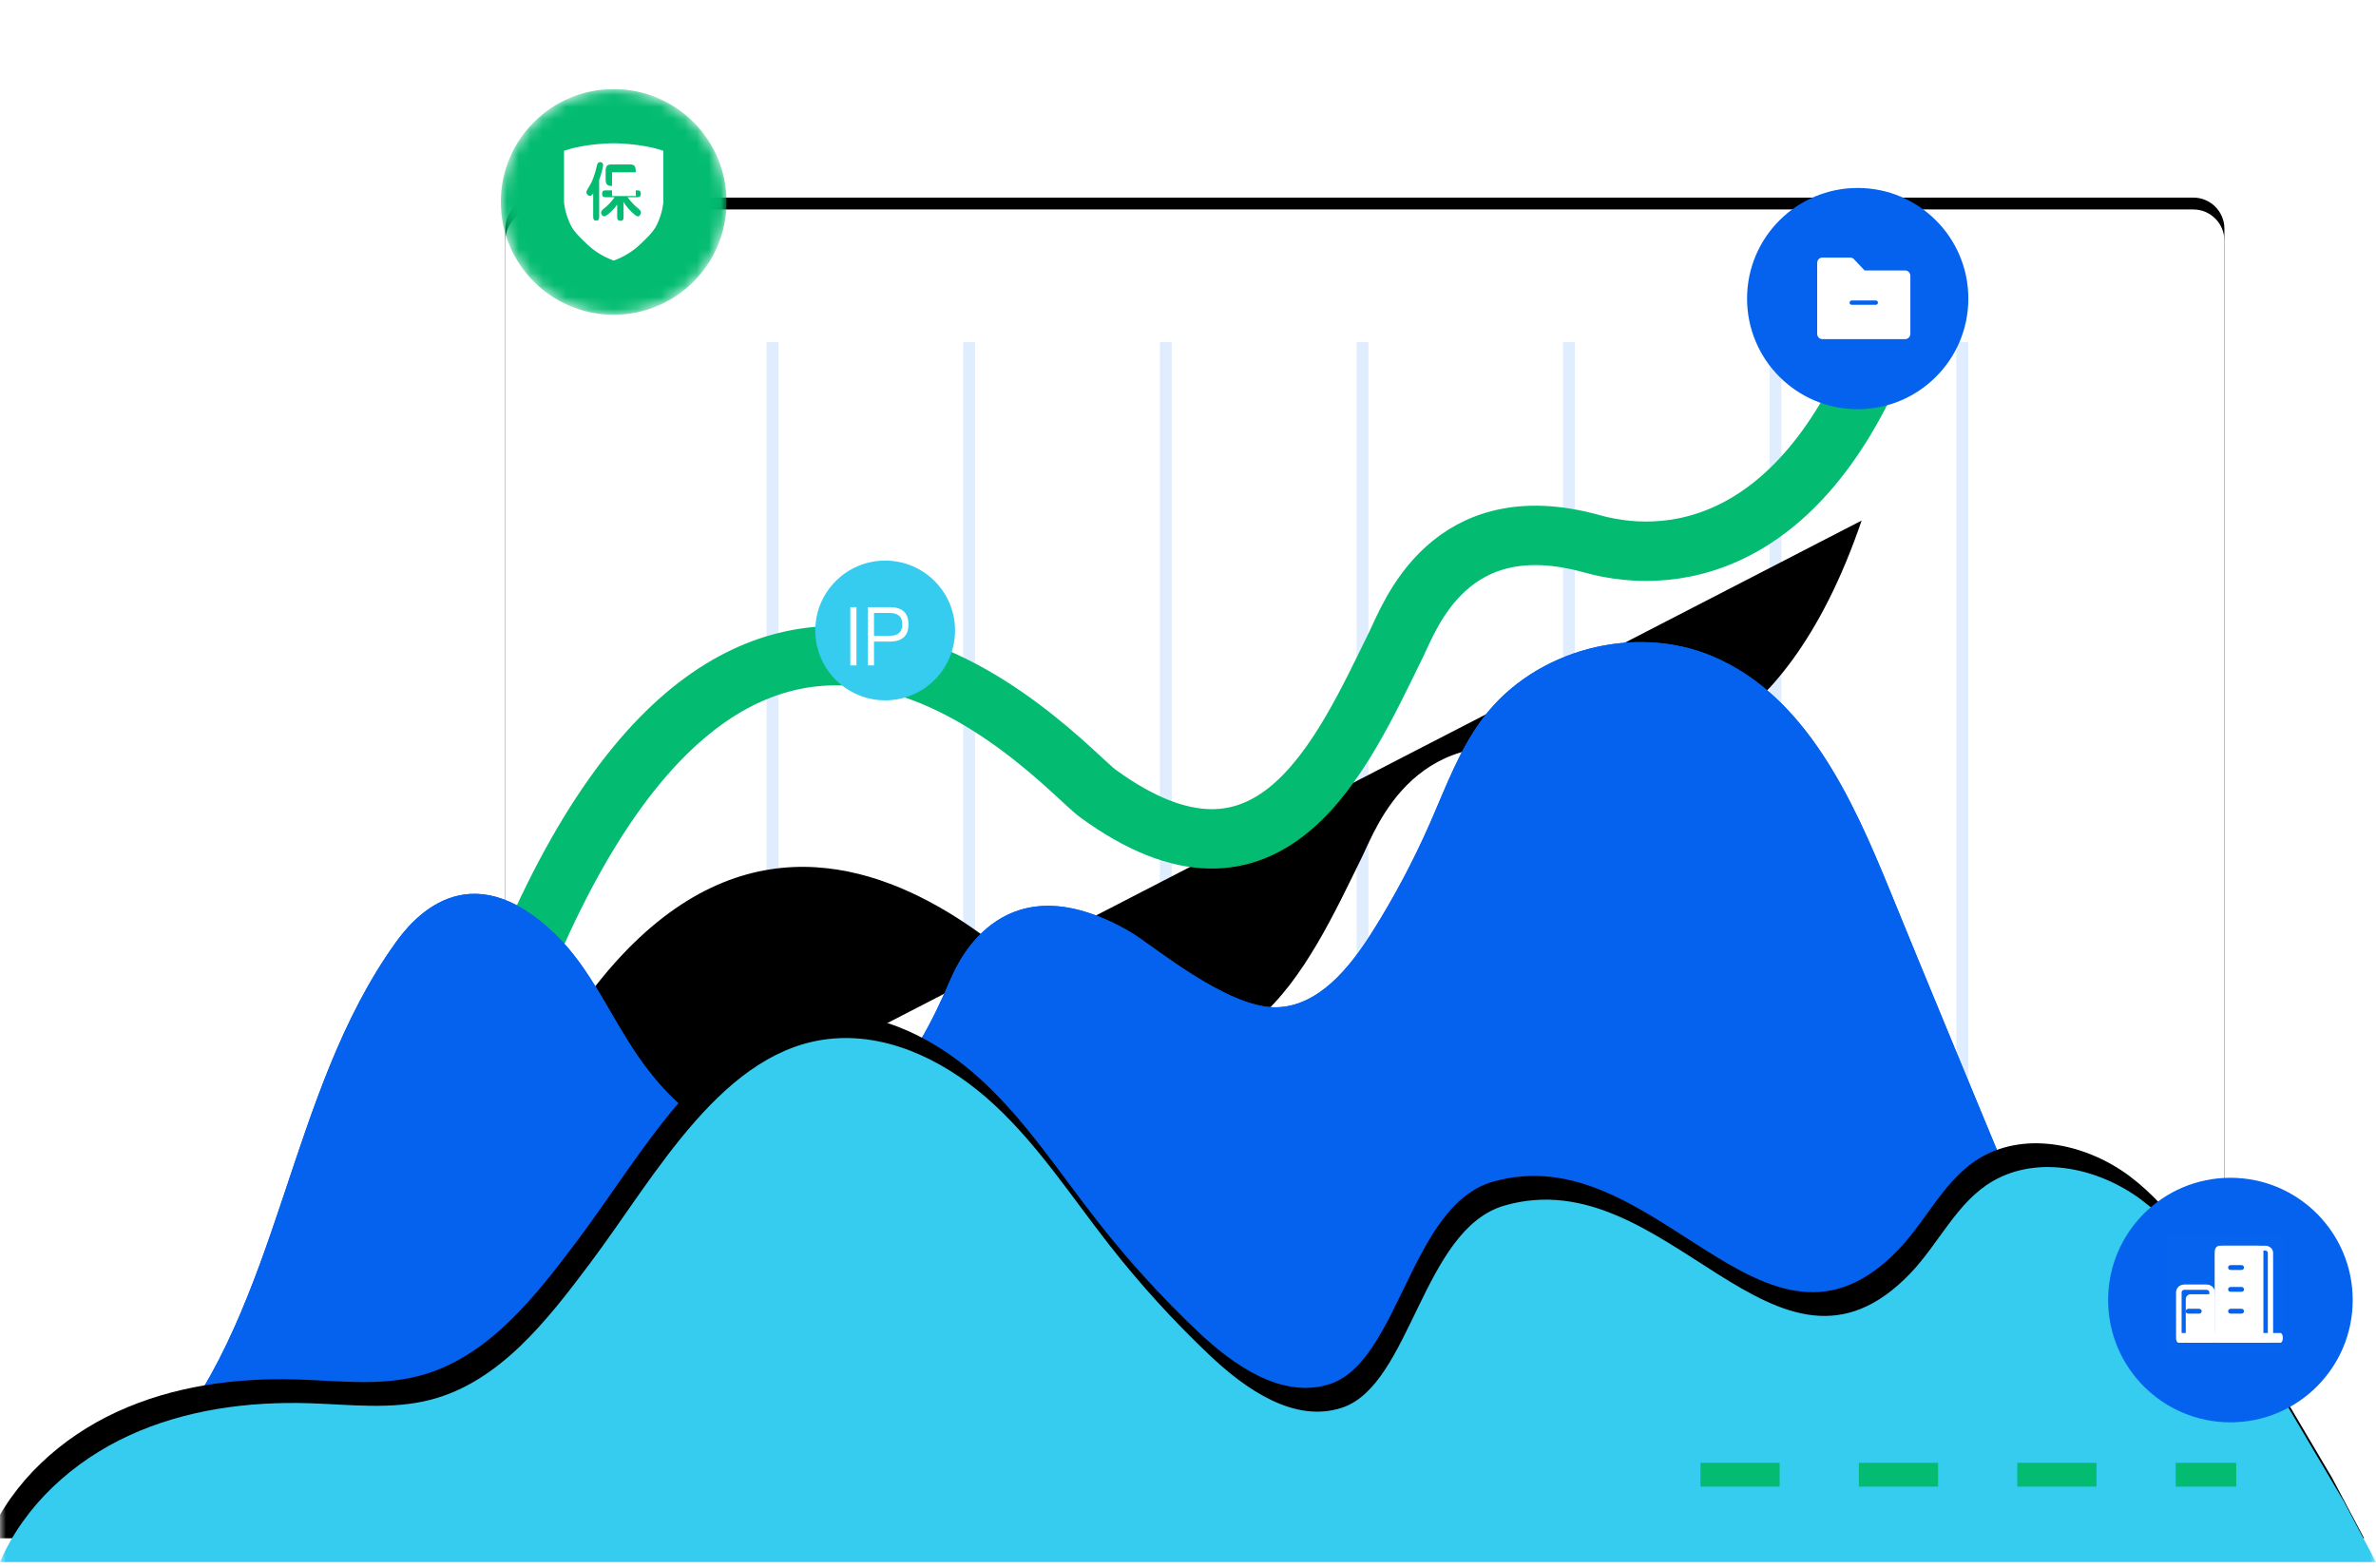 <?xml version="1.0" encoding="UTF-8"?>
<svg width="200px" height="132px" viewBox="0 0 200 132" version="1.1" xmlns="http://www.w3.org/2000/svg" xmlns:xlink="http://www.w3.org/1999/xlink">
    <title>优质资源保证</title>
    <defs>
        <rect id="path-1" x="0" y="0" width="200" height="132"></rect>
        <path d="M2.617,0 C1.171,0 0,1.173 0,2.619 L0,98.354 C0,99.8 1.171,100.972 2.617,100.972 L142.084,100.972 C143.53,100.972 144.702,99.8 144.702,98.354 L144.702,2.619 C144.702,1.173 143.53,0 142.084,0 L2.617,0 Z" id="path-3"></path>
        <filter x="-6.6%" y="-10.4%" width="113.1%" height="118.8%" filterUnits="objectBoundingBox" id="filter-5">
            <feOffset dx="0" dy="-1" in="SourceAlpha" result="shadowOffsetOuter1"></feOffset>
            <feGaussianBlur stdDeviation="3" in="shadowOffsetOuter1" result="shadowBlurOuter1"></feGaussianBlur>
            <feColorMatrix values="0 0 0 0 0.8   0 0 0 0 0.8   0 0 0 0 0.8  0 0 0 0.562 0" type="matrix" in="shadowBlurOuter1"></feColorMatrix>
        </filter>
        <path d="M154.049,9.718 C150.467,30.295 139.471,34.069 131.931,33.202 C119.55,31.779 117.75,41.658 116.971,44.179 C113.904,54.109 110.138,68.66 94.125,60.458 C90.607,58.655 58.237,31.124 47.376,88.04" id="path-6"></path>
        <filter x="-20.6%" y="-16.6%" width="141.2%" height="156.2%" filterUnits="objectBoundingBox" id="filter-7">
            <feMorphology radius="3" operator="dilate" in="SourceAlpha" result="shadowSpreadOuter1"></feMorphology>
            <feOffset dx="0" dy="9" in="shadowSpreadOuter1" result="shadowOffsetOuter1"></feOffset>
            <feMorphology radius="3" operator="erode" in="SourceAlpha" result="shadowInner"></feMorphology>
            <feOffset dx="0" dy="9" in="shadowInner" result="shadowInner"></feOffset>
            <feComposite in="shadowOffsetOuter1" in2="shadowInner" operator="out" result="shadowOffsetOuter1"></feComposite>
            <feGaussianBlur stdDeviation="4.5" in="shadowOffsetOuter1" result="shadowBlurOuter1"></feGaussianBlur>
            <feColorMatrix values="0 0 0 0 0   0 0 0 0 0.691   0 0 0 0 0.411  0 0 0 0.432 0" type="matrix" in="shadowBlurOuter1"></feColorMatrix>
        </filter>
        <path d="M197.288,118.883 C194.375,113.954 191.463,109.024 188.551,104.095 C186.267,100.23 183.895,96.263 180.321,93.558 C176.746,90.853 171.63,89.688 167.75,91.928 C164.728,93.674 163.227,97.162 160.811,99.685 C149.481,111.519 140.381,90.009 126.631,93.991 C119.717,95.993 118.76,109.082 112.968,111.004 C108.972,112.33 104.869,109.479 101.809,106.578 C98.77,103.696 95.943,100.587 93.361,97.286 C90.244,93.301 87.457,89.008 83.758,85.56 C80.06,82.111 75.193,79.527 70.16,79.927 C60.904,80.661 55.232,91.432 49.646,98.876 C46.044,103.675 42.046,108.828 36.25,110.335 C32.936,111.196 29.448,110.733 26.026,110.628 C20.849,110.47 15.573,111.179 10.864,113.344 C6.155,115.508 2.046,119.225 0,124 L200,124 L197.288,118.883 Z" id="path-8"></path>
        <filter x="-5.0%" y="-23.8%" width="109.1%" height="138.5%" filterUnits="objectBoundingBox" id="filter-9">
            <feMorphology radius="0.5" operator="dilate" in="SourceAlpha" result="shadowSpreadOuter1"></feMorphology>
            <feOffset dx="-1" dy="-2" in="shadowSpreadOuter1" result="shadowOffsetOuter1"></feOffset>
            <feGaussianBlur stdDeviation="2" in="shadowOffsetOuter1" result="shadowBlurOuter1"></feGaussianBlur>
            <feColorMatrix values="0 0 0 0 0.01   0 0 0 0 0.322   0 0 0 0 0.787  0 0 0 0.458 0" type="matrix" in="shadowBlurOuter1"></feColorMatrix>
        </filter>
        <path d="M0,9.499 C0,14.745 4.254,18.998 9.5,18.998 L9.5,18.998 C14.747,18.998 19,14.745 19,9.499 L19,9.499 C19,4.253 14.747,0 9.5,0 L9.5,0 C4.254,0 0,4.253 0,9.499" id="path-10"></path>
        <path d="M0,5.882 C0,9.131 2.633,11.764 5.882,11.764 L5.882,11.764 C9.131,11.764 11.765,9.131 11.765,5.882 L11.765,5.882 C11.765,2.634 9.131,0 5.882,0 L5.882,0 C2.633,0 0,2.634 0,5.882" id="path-12"></path>
    </defs>
    <g id="页面-1" stroke="none" stroke-width="1" fill="none" fill-rule="evenodd">
        <g id="首页" transform="translate(-410, -1536)">
            <g id="HTTP代理行业核心竞争力" transform="translate(360, 1411)">
                <g id="编组-2" transform="translate(0, 100)">
                    <g id="优质资源保证" transform="translate(50, 25)">
                        <mask id="mask-2" fill="white">
                            <use xlink:href="#path-1"></use>
                        </mask>
                        <use id="蒙版" fill-opacity="0" fill="#D8D8D8" xlink:href="#path-1"></use>
                        <g mask="url(#mask-2)">
                            <g transform="translate(0, 7.5)">
                                <g id="编组" stroke="none" stroke-width="1" fill="none" fill-rule="evenodd" transform="translate(42.536, 10.134)">
                                    <mask id="mask-4" fill="white">
                                        <use xlink:href="#path-3"></use>
                                    </mask>
                                    <g id="Clip-2">
                                        <use fill="black" fill-opacity="1" filter="url(#filter-5)" xlink:href="#path-3"></use>
                                        <use fill="#FFFFFF" fill-rule="evenodd" xlink:href="#path-3"></use>
                                    </g>
                                </g>
                                <g id="编组-4" stroke="none" stroke-width="1" fill="none" fill-rule="evenodd" transform="translate(64.609, 21.302)">
                                    <line x1="0.414" y1="0" x2="0.414" y2="76.668" id="Stroke-3" stroke="#E0EDFF"></line>
                                    <line x1="16.968" y1="0" x2="16.968" y2="76.668" id="Stroke-5" stroke="#E0EDFF"></line>
                                    <line x1="33.522" y1="0" x2="33.522" y2="76.668" id="Stroke-7" stroke="#E0EDFF"></line>
                                    <line x1="50.076" y1="0" x2="50.076" y2="76.668" id="Stroke-9" stroke="#E0EDFF"></line>
                                    <line x1="67.458" y1="0" x2="67.458" y2="76.668" id="Stroke-11" stroke="#E0EDFF"></line>
                                    <line x1="84.84" y1="0" x2="84.84" y2="76.668" id="Stroke-13" stroke="#E0EDFF"></line>
                                    <line x1="100.567" y1="0" x2="100.567" y2="76.668" id="Stroke-15" stroke="#E0EDFF"></line>
                                </g>
                                <g id="Stroke-37" stroke="none" fill="none" stroke-linecap="round" transform="translate(100.713, 48.879) rotate(9) translate(-100.713, -48.879) ">
                                    <use fill="black" fill-opacity="1" filter="url(#filter-7)" xlink:href="#path-6"></use>
                                    <use stroke="#03BC71" stroke-width="5" xlink:href="#path-6"></use>
                                </g>
                                <path d="M156.372,26.949 C151.229,26.949 147.059,22.78 147.059,17.636 C147.059,12.493 151.229,8.323 156.372,8.323 C161.517,8.323 165.686,12.493 165.686,17.636 C165.686,22.78 161.517,26.949 156.372,26.949 Z" id="Fill-39" stroke="none" fill="#0462EE" fill-rule="evenodd"></path>
                                <path d="M159.122,67.563 C155.909,59.678 151.983,51.045 144.133,47.743 C137.547,44.973 129.218,47.195 124.89,52.878 C122.864,55.537 121.714,58.738 120.37,61.797 C118.992,64.933 117.385,67.967 115.564,70.868 C113.643,73.93 110.991,77.259 107.375,77.298 C103.231,77.343 96.878,71.974 95.194,70.988 C84.591,64.782 80.715,73.311 80.005,74.963 C78.473,78.525 76.668,82.065 73.887,84.769 C71.107,87.473 67.183,89.247 63.353,88.632 C59.282,87.977 56.06,84.826 53.712,81.437 C51.365,78.049 49.748,74.085 46.798,71.205 C39.364,63.948 34.576,70.075 33.283,71.879 C24.183,84.576 23.687,102.162 13.725,114.197 L178.431,114.197 C178.431,114.197 163.919,79.337 159.122,67.563" id="Fill-17" stroke="none" fill="#0462EE" fill-rule="evenodd"></path>
                                <path d="M144.133,47.743 C137.547,44.973 129.218,47.195 124.89,52.878 C122.864,55.537 121.714,58.738 120.37,61.797 C118.992,64.933 117.385,67.967 115.564,70.868 C113.643,73.93 110.991,77.259 107.375,77.298 C103.231,77.343 96.878,71.974 95.194,70.988 C84.591,64.782 80.715,73.311 80.005,74.963 C78.473,78.525 76.668,82.065 73.887,84.769 C71.107,87.473 67.183,89.247 63.353,88.632 C59.282,87.977 56.06,84.826 53.712,81.437 C51.365,78.049 49.748,74.085 46.798,71.205 C39.364,63.948 34.576,70.075 33.283,71.879 C24.183,84.576 23.687,102.162 13.725,114.197 L178.431,114.197 C178.431,114.197 163.919,79.337 159.122,67.563 C155.909,59.678 151.983,51.045 144.133,47.743 Z" id="Fill-19" stroke="none" fill="#0462EE" fill-rule="evenodd"></path>
                                <g id="Fill-22" stroke="none" fill="none">
                                    <use fill="black" fill-opacity="1" filter="url(#filter-9)" xlink:href="#path-8"></use>
                                    <use fill="#35CCF0" fill-rule="evenodd" xlink:href="#path-8"></use>
                                </g>
                                <g id="编组-5" stroke="none" stroke-width="1" fill="none" fill-rule="evenodd" transform="translate(42.157, 0)">
                                    <g id="编组">
                                        <mask id="mask-11" fill="white">
                                            <use xlink:href="#path-10"></use>
                                        </mask>
                                        <g id="Clip-31"></g>
                                        <path d="M0,9.499 C0,14.745 4.254,18.998 9.5,18.998 L9.5,18.998 C14.747,18.998 19,14.745 19,9.499 L19,9.499 C19,4.253 14.747,0 9.5,0 L9.5,0 C4.254,0 0,4.253 0,9.499" id="Fill-30" fill="#03BC71" mask="url(#mask-11)"></path>
                                    </g>
                                    <g id="保障" transform="translate(5.32, 4.56)">
                                        <path d="M5.45,2.955 C5.471,2.925 5.481,2.87 5.481,2.792 L5.481,2.556 C5.481,2.481 5.472,2.431 5.455,2.405 C5.437,2.379 5.397,2.367 5.333,2.367 L4.204,2.367 C4.14,2.367 4.1,2.376 4.082,2.395 C4.065,2.414 4.056,2.454 4.056,2.515 L4.056,2.797 C4.056,2.875 4.069,2.929 4.094,2.958 C4.12,2.987 4.164,3.002 4.228,3.002 L5.333,3.002 C5.391,3.002 5.429,2.986 5.45,2.955 Z" id="路径" fill="#000000" fill-rule="nonzero"></path>
                                        <path d="M8.186,0.58 C6.45,0.007 4.2,0 4.18,0 C4.16,0 1.91,0.007 0.173,0.58 L0,0.637 L0,4.95 C0.003,4.987 0.057,5.862 0.559,6.887 C0.857,7.495 1.463,8.04 1.946,8.505 C2.541,9.078 3.269,9.531 4.111,9.853 L4.18,9.879 L4.249,9.853 C5.088,9.532 5.815,9.08 6.409,8.51 C6.891,8.047 7.497,7.504 7.796,6.897 C8.307,5.861 8.358,4.986 8.36,4.949 L8.36,0.637 L8.186,0.58 Z" id="形状" fill="#FFFFFF" fill-rule="nonzero"></path>
                                        <path d="M2.96,3.089 L2.96,6.197 C2.96,6.408 2.88,6.514 2.721,6.514 C2.62,6.514 2.55,6.489 2.512,6.437 C2.474,6.386 2.455,6.306 2.455,6.197 L2.455,4.215 C2.372,4.345 2.293,4.416 2.216,4.428 C2.14,4.44 2.07,4.417 2.007,4.358 C1.924,4.297 1.883,4.224 1.883,4.138 C1.883,4.053 1.929,3.939 2.021,3.795 C2.208,3.508 2.357,3.217 2.466,2.92 C2.576,2.623 2.669,2.305 2.745,1.967 C2.771,1.831 2.806,1.731 2.85,1.668 C2.895,1.605 2.972,1.58 3.084,1.593 C3.189,1.611 3.252,1.66 3.274,1.742 C3.297,1.824 3.289,1.942 3.251,2.095 C3.203,2.29 3.156,2.467 3.11,2.628 C3.064,2.788 3.014,2.942 2.96,3.089 Z" id="路径" fill="#03BC71" fill-rule="nonzero"></path>
                                        <path d="M6.465,5.907 C6.451,5.95 6.428,5.997 6.396,6.048 C6.333,6.14 6.26,6.174 6.177,6.151 C6.094,6.127 6.002,6.069 5.901,5.976 C5.694,5.795 5.521,5.622 5.381,5.457 C5.241,5.291 5.117,5.118 5.009,4.937 L5.009,6.227 C5.009,6.337 4.99,6.414 4.952,6.46 C4.914,6.506 4.849,6.529 4.757,6.529 C4.668,6.529 4.599,6.506 4.549,6.46 C4.5,6.414 4.475,6.337 4.475,6.227 L4.475,5.152 C4.386,5.292 4.286,5.422 4.173,5.541 C4.06,5.661 3.918,5.797 3.746,5.951 C3.606,6.067 3.492,6.132 3.403,6.145 C3.314,6.159 3.243,6.123 3.189,6.038 C3.163,5.994 3.144,5.951 3.131,5.91 C3.119,5.869 3.118,5.826 3.129,5.782 C3.14,5.738 3.165,5.691 3.203,5.644 C3.241,5.596 3.298,5.543 3.374,5.485 C3.428,5.444 3.492,5.391 3.565,5.326 C3.638,5.261 3.714,5.188 3.794,5.106 C3.873,5.024 3.953,4.935 4.032,4.84 C4.112,4.744 4.186,4.645 4.256,4.543 L3.484,4.543 C3.382,4.543 3.31,4.518 3.267,4.469 C3.224,4.419 3.203,4.348 3.203,4.256 C3.203,4.157 3.223,4.084 3.262,4.036 C3.302,3.988 3.376,3.964 3.484,3.964 L4.475,3.964 L4.475,3.59 L3.97,3.59 C3.795,3.59 3.674,3.546 3.606,3.457 C3.537,3.369 3.503,3.232 3.503,3.048 L3.503,2.321 C3.503,2.136 3.537,2.001 3.606,1.914 C3.674,1.826 3.795,1.783 3.97,1.783 L5.581,1.783 C5.746,1.783 5.863,1.825 5.932,1.908 C6,1.992 6.034,2.131 6.034,2.326 L6.034,3.048 C6.034,3.232 6.002,3.369 5.939,3.457 C5.875,3.546 5.756,3.59 5.581,3.59 L5.009,3.59 L5.009,3.964 L6.196,3.964 C6.298,3.964 6.368,3.988 6.406,4.036 C6.444,4.084 6.463,4.157 6.463,4.256 C6.463,4.348 6.443,4.419 6.403,4.469 C6.364,4.518 6.294,4.543 6.196,4.543 L5.343,4.543 C5.499,4.751 5.654,4.935 5.81,5.093 C5.966,5.252 6.101,5.376 6.215,5.464 C6.291,5.526 6.35,5.582 6.391,5.633 C6.433,5.685 6.459,5.732 6.47,5.777 C6.481,5.821 6.48,5.865 6.465,5.907 Z" id="路径" fill="#03BC71" fill-rule="nonzero"></path>
                                        <rect id="矩形" stroke="#FFFFFF" x="4.541" y="2.945" width="1" height="1"></rect>
                                    </g>
                                </g>
                                <g id="Fill-42-+-Stroke-51-+-Fill-55-+-Fill-60-蒙版" stroke="none" stroke-width="1" fill="none" fill-rule="evenodd" transform="translate(64.706, 39.693)">
                                    <mask id="mask-13" fill="white">
                                        <use xlink:href="#path-12"></use>
                                    </mask>
                                    <g id="蒙版"></g>
                                </g>
                                <path d="M68.627,45.575 C68.627,48.824 71.261,51.457 74.51,51.457 L74.51,51.457 C77.758,51.457 80.392,48.824 80.392,45.575 L80.392,45.575 C80.392,42.327 77.758,39.693 74.51,39.693 L74.51,39.693 C71.261,39.693 68.627,42.327 68.627,45.575" id="Fill-42" stroke="none" fill="#35CCF0" fill-rule="evenodd"></path>
                                <g id="IP" stroke="none" stroke-width="1" fill="none" fill-rule="evenodd" transform="translate(71.569, 43.614)">
                                    <polygon id="路径" fill="#FFFFFF" fill-rule="nonzero" points="0.007 0 0.007 4.902 0.523 4.902 0.523 0"></polygon>
                                    <path d="M1.478,0 L1.478,4.902 L2,4.902 L2,2.897 L3.33,2.897 C4.374,2.897 4.902,2.41 4.902,1.442 C4.902,0.481 4.38,0 3.336,0 L1.478,0 Z M2,0.487 L3.304,0.487 C3.667,0.487 3.935,0.563 4.113,0.728 C4.291,0.872 4.38,1.112 4.38,1.442 C4.38,1.771 4.291,2.011 4.119,2.169 C3.941,2.327 3.674,2.41 3.304,2.41 L2,2.41 L2,0.487 Z" id="形状" fill="#FFFFFF" fill-rule="nonzero"></path>
                                </g>
                                <line x1="143.137" y1="116.648" x2="188.235" y2="116.648" id="Stroke-51" stroke="#03BC71" stroke-width="2" fill="none" stroke-dasharray="6.667,6.667"></line>
                                <path d="M177.451,101.943 C177.451,96.258 182.06,91.65 187.745,91.65 C193.43,91.65 198.039,96.258 198.039,101.943 C198.039,107.628 193.43,112.236 187.745,112.236 C182.06,112.236 177.451,107.628 177.451,101.943" id="Fill-55" stroke="none" fill="#0462EE" fill-rule="evenodd"></path>
                                <path d="M157.905,18.158 L155.859,18.158 C155.765,18.158 155.689,18.077 155.689,17.977 C155.689,17.878 155.765,17.797 155.859,17.797 L157.905,17.797 C157.999,17.797 158.076,17.878 158.076,17.977 C158.076,18.077 157.999,18.158 157.905,18.158 M160.378,15.269 L156.988,15.269 C156.966,15.269 156.944,15.259 156.928,15.242 L156.055,14.317 C155.975,14.233 155.866,14.185 155.753,14.185 L153.387,14.185 C153.151,14.186 152.961,14.388 152.961,14.637 L152.961,20.596 C152.961,20.845 153.151,21.047 153.387,21.047 L160.378,21.047 C160.613,21.047 160.804,20.845 160.804,20.596 L160.804,15.72 C160.804,15.471 160.613,15.269 160.378,15.269" id="Fill-60" stroke="none" fill="#FFFFFF" fill-rule="evenodd"></path>
                                <g id="城市_city-one" stroke="none" stroke-width="1" fill="none" fill-rule="evenodd" transform="translate(182.353, 96.551)">
                                    <polygon id="路径" fill-opacity="0.01" fill="#FFFFFF" fill-rule="nonzero" points="0 0 9.804 0 9.804 9.803 0 9.803"></polygon>
                                    <path d="M9.59,8.986 L1.031,8.986 C0.903,8.986 0.817,8.823 0.817,8.578 C0.817,8.333 0.903,8.169 1.031,8.169 L9.59,8.169 C9.718,8.169 9.804,8.333 9.804,8.578 C9.804,8.823 9.718,8.986 9.59,8.986 Z" id="路径" fill="#FFFFFF" fill-rule="nonzero"></path>
                                    <path d="M2.042,4.902 L3.676,4.902 C3.901,4.902 4.085,5.085 4.085,5.31 L4.085,8.578 C4.085,8.802 3.901,8.986 3.676,8.986 L2.042,8.986 C1.818,8.986 1.634,8.802 1.634,8.578 L1.634,5.31 C1.634,5.085 1.818,4.902 2.042,4.902 Z" id="路径" fill="#FFFFFF" fill-rule="nonzero"></path>
                                    <path d="M3.385,8.986 L1.517,8.986 C1.12,8.986 0.817,8.697 0.817,8.318 L0.817,4.753 C0.817,4.374 1.12,4.085 1.517,4.085 L3.385,4.085 C3.782,4.085 4.085,4.374 4.085,4.753 L4.085,8.318 C4.085,8.697 3.782,8.986 3.385,8.986 Z M1.517,4.53 C1.377,4.53 1.284,4.619 1.284,4.753 L1.284,8.318 C1.284,8.452 1.377,8.541 1.517,8.541 L3.385,8.541 C3.525,8.541 3.618,8.452 3.618,8.318 L3.618,4.753 C3.618,4.619 3.525,4.53 3.385,4.53 L1.517,4.53 Z" id="形状" fill="#FFFFFF" fill-rule="nonzero"></path>
                                    <path d="M4.493,0.817 L7.761,0.817 C7.986,0.817 8.17,1.01 8.17,1.247 L8.17,8.556 C8.17,8.793 7.986,8.986 7.761,8.986 L4.493,8.986 C4.269,8.986 4.085,8.793 4.085,8.556 L4.085,1.247 C4.085,1.01 4.269,0.817 4.493,0.817 Z" id="路径" fill="#FFFFFF" fill-rule="nonzero"></path>
                                    <path d="M8.318,8.986 L4.753,8.986 C4.375,8.986 4.085,8.721 4.085,8.374 L4.085,1.43 C4.085,1.082 4.375,0.817 4.753,0.817 L8.318,0.817 C8.697,0.817 8.987,1.082 8.987,1.43 L8.987,8.374 C8.987,8.721 8.697,8.986 8.318,8.986 Z M4.753,1.225 C4.62,1.225 4.531,1.307 4.531,1.43 L4.531,8.374 C4.531,8.496 4.62,8.578 4.753,8.578 L8.318,8.578 C8.452,8.578 8.541,8.496 8.541,8.374 L8.541,1.43 C8.541,1.307 8.452,1.225 8.318,1.225 L4.753,1.225 Z" id="形状" fill="#FFFFFF" fill-rule="nonzero"></path>
                                    <path d="M6.313,6.535 L5.422,6.535 C5.288,6.535 5.199,6.454 5.199,6.331 C5.199,6.209 5.288,6.127 5.422,6.127 L6.313,6.127 C6.447,6.127 6.536,6.209 6.536,6.331 C6.536,6.454 6.447,6.535 6.313,6.535 Z M2.748,6.535 L1.857,6.535 C1.723,6.535 1.634,6.454 1.634,6.331 C1.634,6.209 1.723,6.127 1.857,6.127 L2.748,6.127 C2.882,6.127 2.971,6.209 2.971,6.331 C2.971,6.454 2.882,6.535 2.748,6.535 Z M6.313,4.697 L5.422,4.697 C5.288,4.697 5.199,4.616 5.199,4.493 C5.199,4.371 5.288,4.289 5.422,4.289 L6.313,4.289 C6.447,4.289 6.536,4.371 6.536,4.493 C6.536,4.616 6.447,4.697 6.313,4.697 Z M6.313,2.859 L5.422,2.859 C5.288,2.859 5.199,2.778 5.199,2.655 C5.199,2.532 5.288,2.451 5.422,2.451 L6.313,2.451 C6.447,2.451 6.536,2.532 6.536,2.655 C6.536,2.778 6.447,2.859 6.313,2.859 Z" id="形状" fill="#0462EE" fill-rule="nonzero"></path>
                                </g>
                            </g>
                        </g>
                    </g>
                </g>
            </g>
        </g>
    </g>
</svg>